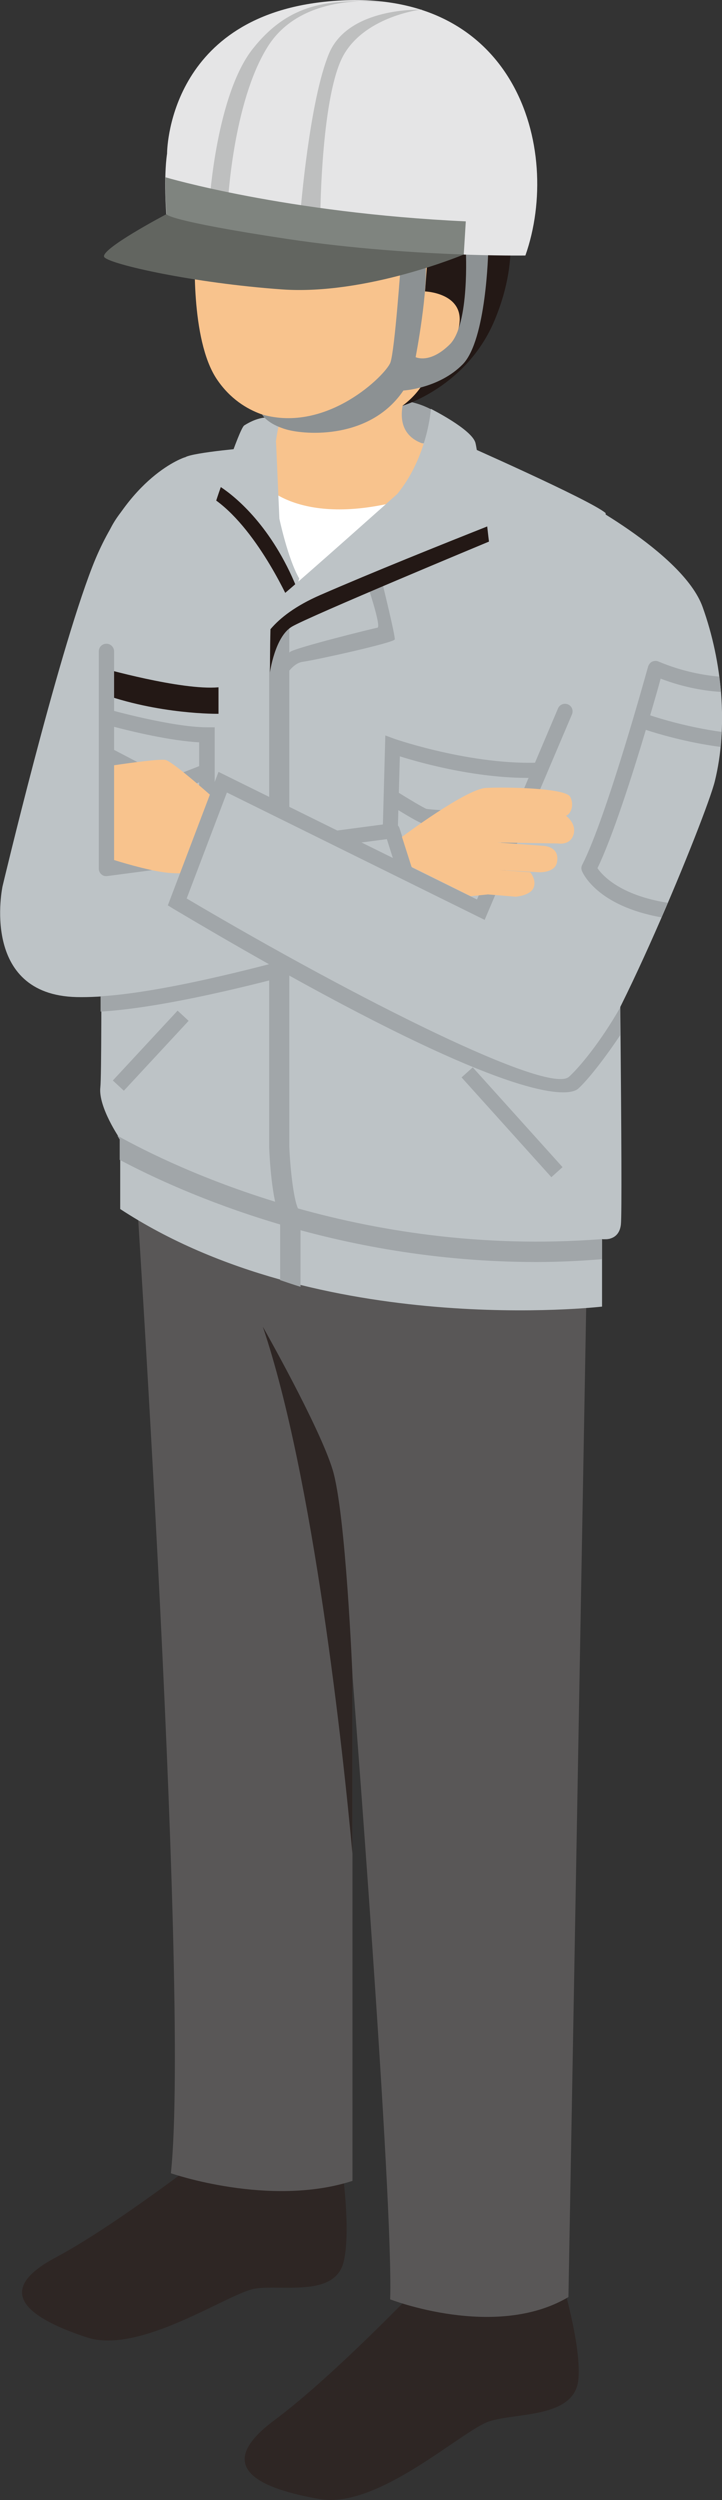 <?xml version="1.0" encoding="UTF-8"?><svg id="_レイヤー_1" xmlns="http://www.w3.org/2000/svg" viewBox="0 0 28.35 98.14"><rect x="0" y="0" width="28.35" height="98.14" fill="#333333" stroke="none"/><defs><style>.cls-1{fill:#626560;}.cls-1,.cls-2,.cls-3,.cls-4,.cls-5,.cls-6,.cls-7,.cls-8,.cls-9,.cls-10,.cls-11,.cls-12{stroke-width:0px;}.cls-2{fill:#2e2624;}.cls-3{fill:#f8c38d;}.cls-4{fill:#bdc3c6;}.cls-5{fill:#7f847f;}.cls-6{fill:#231815;}.cls-7{fill:#bebfbf;}.cls-8{fill:#e5e5e6;}.cls-9{fill:#595757;}.cls-10{fill:#8c9193;}.cls-11{fill:#fff;}.cls-12{fill:#a1a6a9;}</style></defs><path class="cls-12" d="M16.91,16.06s-.65-.35-1.26-.33-.48,1.74-.48,1.74l1.35,1.13s.65-.76.7-.83-.3-1.72-.3-1.72Z"/><path class="cls-2" d="M8.97,83.92s-4.18,3.31-6.79,4.7c-2.61,1.39-.87,2.44,1.22,3.13,2.09.7,5.57-1.74,6.61-1.91,1.04-.17,3.13.35,3.48-1.04s-.17-4.52-.17-4.52l-4.35-.35Z"/><path class="cls-2" d="M17.18,89s-3.88,4.13-6.4,6-.53,2.7,1.77,3.1,5.59-2.7,6.66-3.05c1.07-.35,3.35-.12,3.5-1.64s-.89-4.73-.89-4.73l-4.63.31Z"/><path class="cls-9" d="M5.1,42.81s2.39,35.19,1.61,42.5c0,0,3.87,1.35,7.13.3v-19.84s1.61,20.58,1.48,24.49c0,0,4.13,1.61,7-.09l.78-43.46-18.01-3.91Z"/><path class="cls-2" d="M10.32,52.08c2,5.91,3.16,16.76,3.52,20.7v-7s-.26-6.39-.78-8.09c-.52-1.7-2.74-5.61-2.74-5.61Z"/><path class="cls-4" d="M24.29,33.37c0,.35.17,14.01.09,14.7s-.74.57-.74.57v2.65s-11.09,1.3-18.92-3.83v-2.74s-.87-1.26-.78-2.04,0-14.27,0-14.27c0,0-.25-5.78.27-7.35s3.06-3.11,3.06-3.11c.33-.2,2.68-.39,2.68-.39l8.09-.2s5.13,2.26,5.74,2.78"/><path class="cls-12" d="M11.8,50.51v-2.92l-.07-.1c-.18-.27-.33-1.5-.37-2.48v-20.86l-.79.69v20.19c.01.36.1,2.09.43,2.78v2.44c.26.09.53.18.79.26Z"/><path class="cls-12" d="M23.97,48.62c-.11,0-.22.02-.33.02.02,0,.17.03.33-.02Z"/><path class="cls-12" d="M21.07,49.54c.83,0,1.69-.04,2.56-.11v-.79c-9.53.74-16.87-2.86-19.02-4.06.05.09.09.15.09.15v.8c2.43,1.29,8.49,4.01,16.36,4.01Z"/><path class="cls-12" d="M18.95,37.59c-1.13,0-2.49-.21-3.87-.93l-.16-.09.21-7.7.38.14s3.3,1.14,6.07.9l.32-.03.07,7.18-.19.07c-.08.03-1.22.46-2.83.46ZM15.52,36.22c2.6,1.27,5.15.64,5.86.42l-.06-6.12c-2.27.13-4.7-.54-5.62-.83l-.18,6.53Z"/><path class="cls-12" d="M18.48,32.42c-.98,0-1.78-.07-1.93-.11-.21-.07-.98-.55-1.3-.75l.31-.5c.48.3,1.07.65,1.18.69.27.06,3.08.22,4.72-.2l.15.57c-.9.23-2.12.3-3.14.3Z"/><path class="cls-12" d="M8.42,36.01l-.31-.02c-.09,0-2.29-.14-4.01-.87l-.18-.08-.07-7.31.38.11s2.52.71,3.9.71h.3v7.46ZM4.5,34.65c1.23.48,2.69.66,3.32.73v-6.24c-1.13-.06-2.67-.43-3.38-.62l.06,6.13Z"/><path class="cls-12" d="M6.62,31.19l-.11-.05c-.46-.2-2.48-1.27-2.57-1.32l.28-.52s1.82.96,2.41,1.24l1.38-.54.22.55-1.61.63Z"/><rect class="cls-12" x="4.05" y="40.95" width="3.74" height=".59" transform="translate(-28.35 17.54) rotate(-47.16)"/><path class="cls-3" d="M11.17,16.45s-.72.72-.78,1.89c-.07,1.17.52,5.68,1.76,5.22,1.24-.46,4.83-4.44,4.83-4.96v-1.11s-1.44-.07-1.17-1.57c0,0,1.17-.26,2.09-2.15s0-4.63-.78-4.96-8.68.39-8.68.39l-.78.59s-.2,3.52.85,5.09,2.68,1.57,2.68,1.57Z"/><path class="cls-6" d="M3.93,26.2s3.18.91,4.65.78v1.04s-2.35.04-4.7-.83l.04-1Z"/><path class="cls-11" d="M10.45,19.1s1.65,1.83,6.26.26l-5.29,4.39s-.89-2.04-.98-4.65Z"/><path class="cls-4" d="M10.84,17.36l.13,3s.33,1.57.78,2.35l-.33,1.04s-1.24-2.87-2.94-4.11c0,0,.91-2.81,1.11-2.94.92-.58,1.4-.18,1.4-.18,0,0-.09.31-.16.84Z"/><path class="cls-6" d="M11.65,23.07c-.97-2.38-2.36-3.54-2.98-3.95-.11.31-.18.53-.18.53,1.7,1.24,2.94,4.11,2.94,4.11l.22-.69Z"/><path class="cls-4" d="M10.6,26.4s.19-1.4.86-1.8,7.74-3.34,7.74-3.34c0,0-.4-3.34-.53-3.87s-1.75-1.34-1.75-1.34c0,0-.12,1.87-1.32,3.34,0,0-3.74,3.34-4.54,4s-.46,3-.46,3Z"/><path class="cls-12" d="M14.4,22.88s.59,1.73.42,1.76-3.2.78-3.43.95-.42,1.37-.42,1.37c0,0,.39-.91.91-.98s3.59-.75,3.62-.88-.52-2.35-.52-2.35"/><path class="cls-6" d="M19.12,20.67c-1.79.71-4.46,1.78-6.55,2.69-.96.42-1.57.89-1.95,1.34-.02.8-.02,1.7-.02,1.7,0,0,.19-1.4.86-1.8s7.74-3.34,7.74-3.34c0,0-.03-.24-.07-.6Z"/><rect class="cls-12" x="19.81" y="41.42" width=".59" height="5.27" transform="translate(-24.31 24.76) rotate(-41.99)"/><path class="cls-6" d="M16.69,11.44s1.39.05,1.36,1.13-1.19,1.95-1.19,1.95c0,0-.19.77-1.06,1.41,0,0,2.54-.74,3.63-3.38,1.09-2.63.41-4.33.41-4.33l-2.98.94-.17,2.28Z"/><path class="cls-10" d="M15.74,10.33s-.24,3.43-.41,3.9-2.47,2.78-5.04,2.04c0,0,.19.37.96.59s3.29.39,4.59-1.53c0,0,1.4-.08,2.33-1.03s1-4.44,1-4.44l-.88-.06s.16,2.94-.63,3.72-1.34.5-1.34.5c0,0,.52-2.67.38-3.9l-.97.2Z"/><path class="cls-8" d="M6.56,6.03s-.02-5.3,6.18-5.96c7.51-.8,9.36,5.78,7.89,9.96,0,0-4.6.07-9.36-.65-4.76-.72-4.74-.97-4.74-.97,0,0-.11-1.44.03-2.38Z"/><path class="cls-7" d="M15.08.09s-3.17-.47-4.56,1.73c-1.39,2.2-1.58,6.24-1.58,6.24l-.71-.18s.27-4.17,1.7-5.97S12.93-.05,15.08.09Z"/><path class="cls-7" d="M16.56.38s-2.87-.12-3.64,1.72-1.12,6.2-1.12,6.2l.78.05s.04-4.7.93-6.22,3.06-1.76,3.06-1.76Z"/><path class="cls-1" d="M6.53,8.41s-2.68,1.41-2.43,1.69,3.47,1.01,6.96,1.26c3.32.24,7.15-1.37,7.15-1.37.02-.28-7.67-.64-11.68-1.58Z"/><path class="cls-5" d="M18.21,9.99l.08-1.3c-7.08-.33-11.79-1.73-11.79-1.73h0c-.02.74.04,1.45.04,1.45,0,0-.02.25,4.74.97,2.6.39,5.15.55,6.93.61Z"/><path class="cls-4" d="M7.26,17.95s-2.24.7-3.64,4.31S.1,34.79.1,34.79c0,0-.91,4.26,2.91,4.35,4,.09,13.62-2.7,13.62-2.7l-1.22-3.83-11.22,1.48v-8.53"/><path class="cls-12" d="M16.91,36.35l-1.22-3.83c-.04-.14-.17-.22-.32-.2l-10.89,1.44v-8.19c0-.16-.13-.3-.3-.3s-.3.13-.3.3v8.53c0,.09.04.17.1.22.06.06.15.08.23.07l10.98-1.45,1.05,3.3c-1.51.43-8.47,2.63-12.29,2.87v.6c4.34-.26,12.4-2.88,12.75-2.98.08-.02.14-.07.18-.15.04-.07.04-.15.02-.23Z"/><path class="cls-4" d="M22.37,19.39s4.44,2.26,5.22,4.44,1,4.71.48,6.83c-.33,1.36-4.09,10.53-5.52,11.83s-15.57-7.09-15.57-7.09l1.78-4.7,10.14,5,3.31-7.79"/><path class="cls-3" d="M8.62,31.53s-1.83-1.65-2.13-1.7-2.01.21-2.01.21v3.72s1.31.42,2.11.5,1.04-.09,1.04-.09l.99-2.64Z"/><path class="cls-12" d="M24.37,39.52c-.82,1.44-1.66,2.42-2.03,2.75-.8.71-8.21-2.98-15.01-7l1.58-4.16,10.12,5,3.43-8.07c.06-.15,0-.32-.16-.39-.15-.06-.32,0-.39.16l-3.18,7.5-10.15-5.01-1.99,5.24.21.13c10.38,6.17,14.03,7.21,15.31,7.21.36,0,.53-.08.61-.16.38-.35,1.03-1.18,1.63-2.08v-1.1Z"/><path class="cls-3" d="M15.8,32.84s2.5-1.87,3.28-1.91,3.13,0,3.31.35,0,.7-.17.74-2.09-.04-2.09-.04l2.09.04s.43.3.3.74-.61.35-.61.35l-2.39-.04,1.78.13s.7,0,.57.65c-.08.42-.7.39-.7.39l-1.57-.09,1.22.09s.26.3.13.61-.7.35-.7.35l-1.09-.09-.68.07-2.32-1.15-.38-1.19Z"/><path class="cls-12" d="M28.29,29.32c.02-.2.04-.39.04-.59-1.25-.17-2.39-.51-2.8-.65.18-.62.33-1.13.41-1.44.97.37,1.82.49,2.37.52-.02-.2-.04-.4-.07-.6-.57-.05-1.43-.19-2.38-.59-.08-.04-.17-.03-.25,0-.08.04-.13.11-.16.19-.02.06-1.62,5.9-2.59,7.79-.04.08-.04.16-.01.24.03.07.58,1.37,3.12,1.82.08-.19.16-.38.25-.57-1.88-.3-2.57-1.08-2.76-1.36.59-1.22,1.36-3.62,1.9-5.43.45.15,1.62.5,2.93.67Z"/></svg>